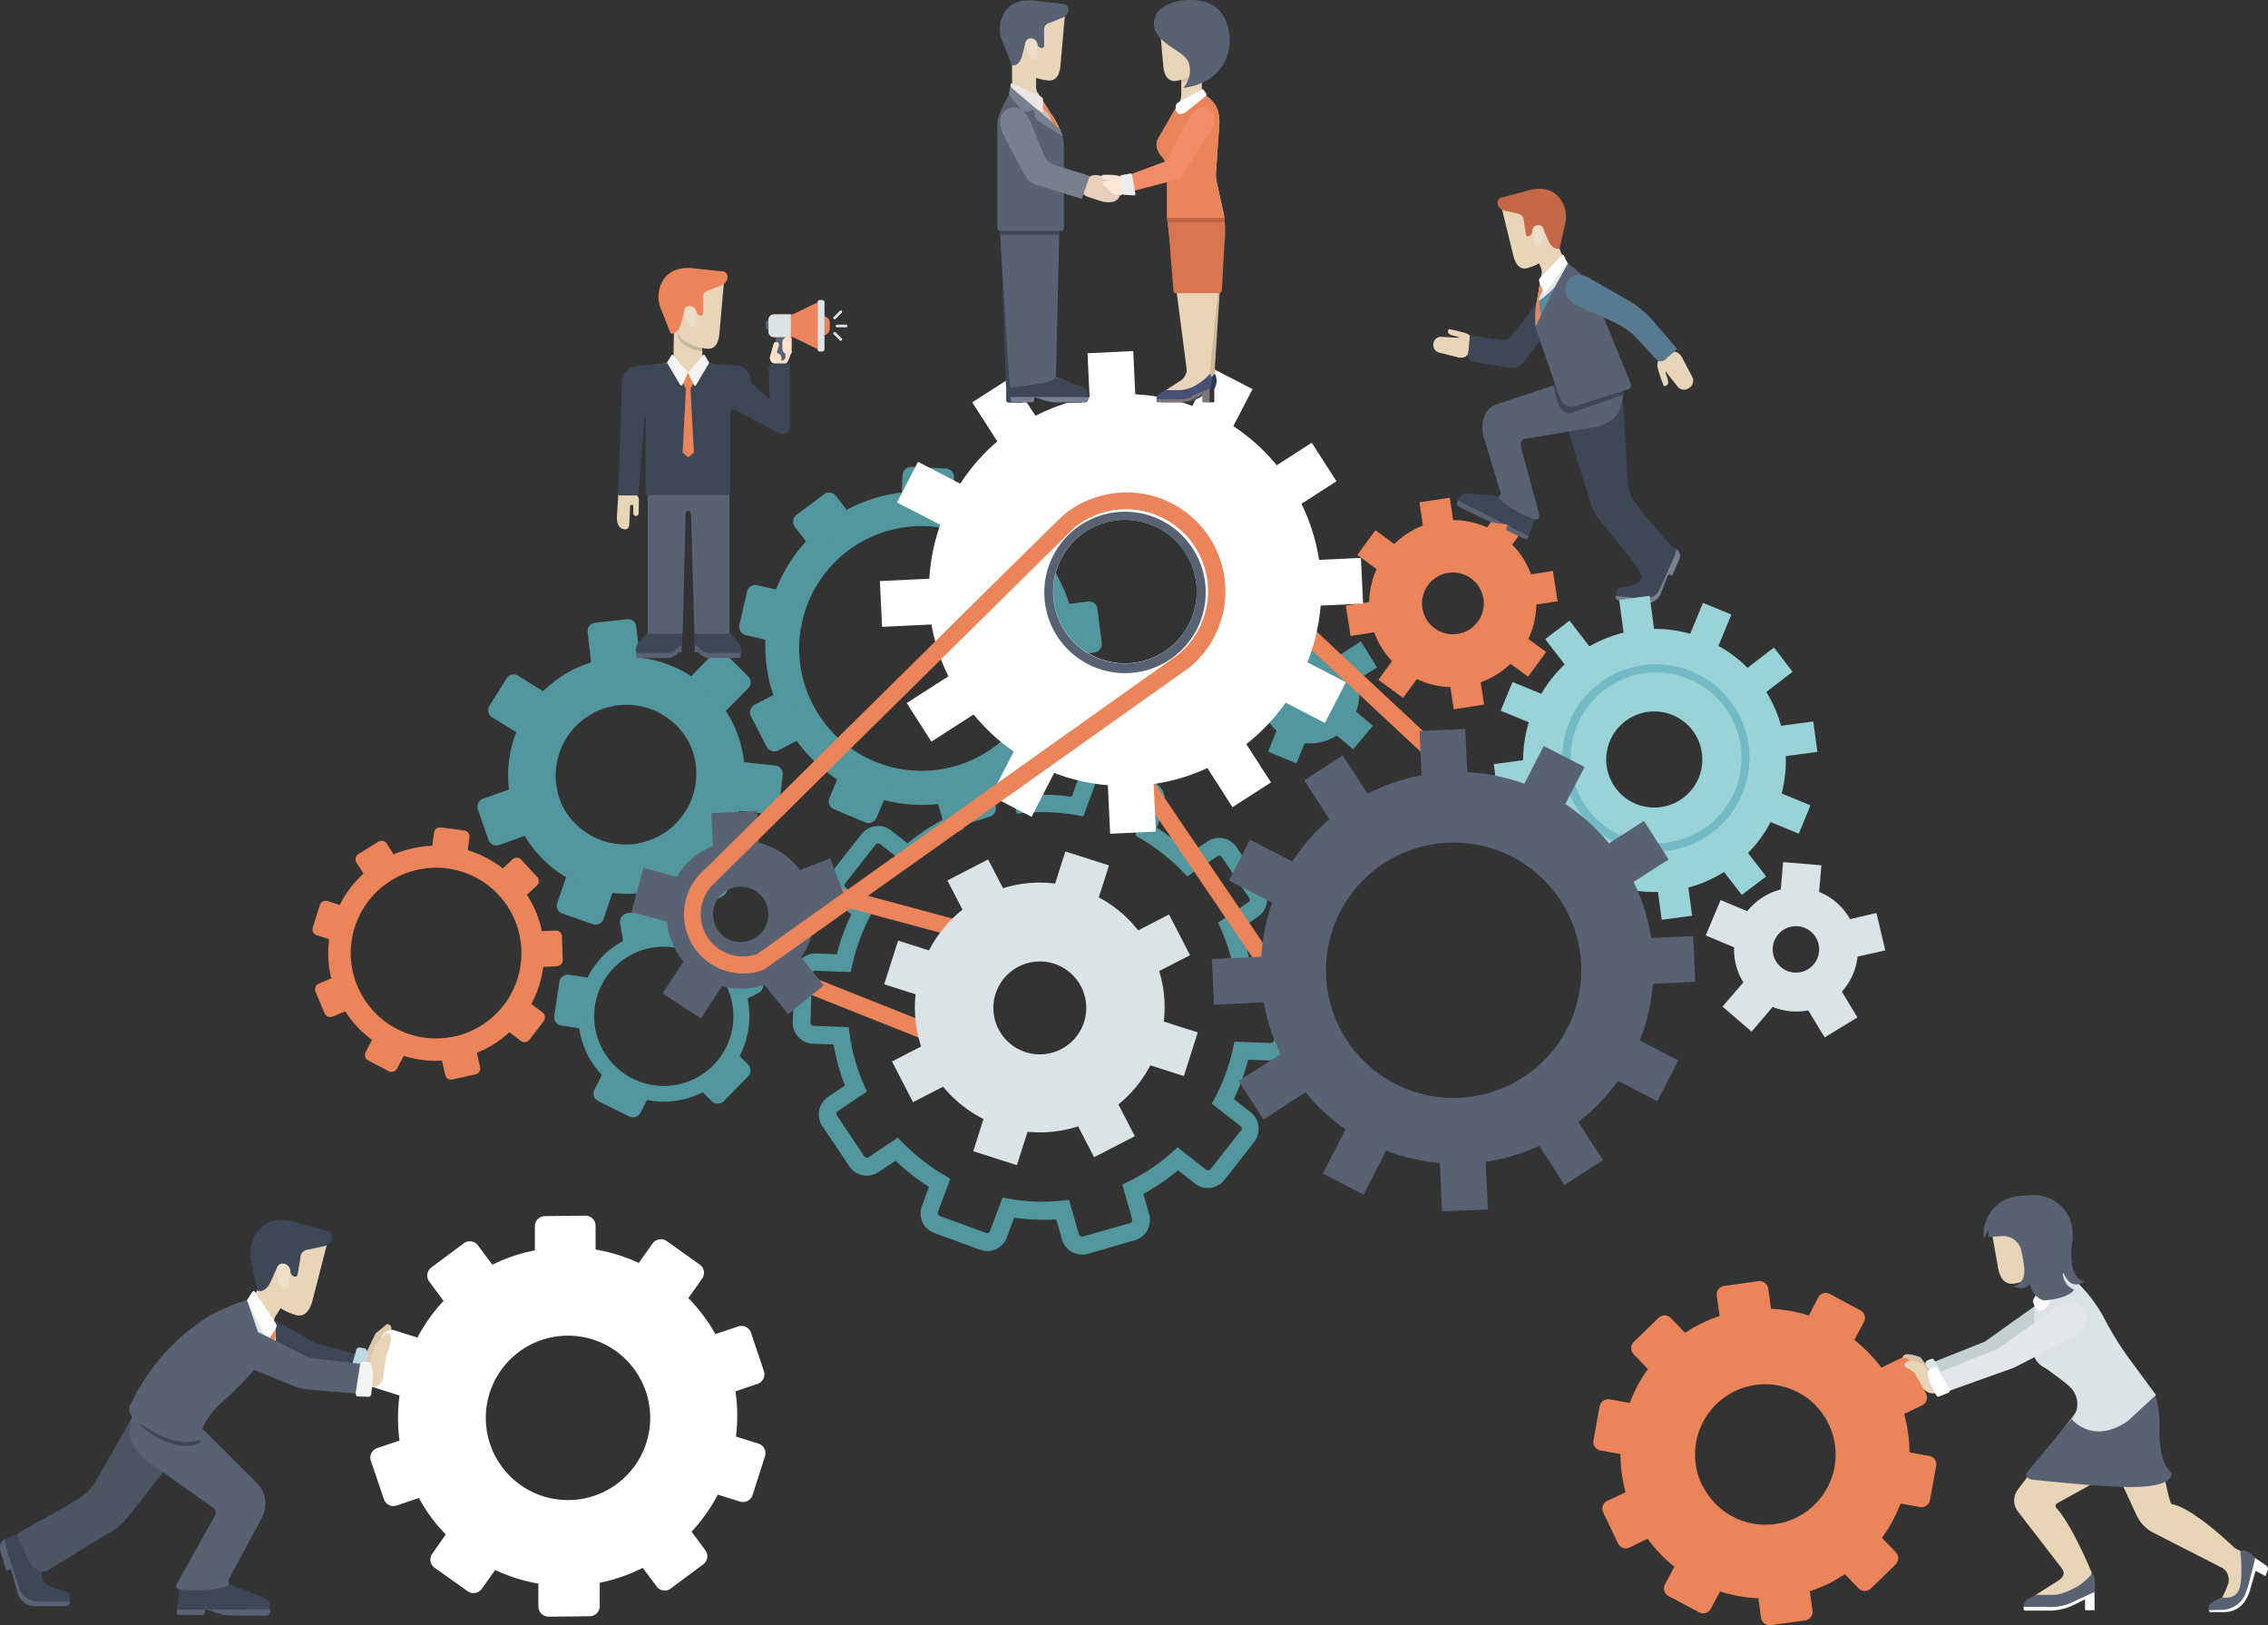 <svg xmlns="http://www.w3.org/2000/svg" viewBox="0 0 367.25 263.14"><rect x="0" y="0" width="367.25" height="263.14" fill="#333333" stroke="none"/><defs><style>.cls-1{isolation:isolate;}.cls-2{fill:#52979d;}.cls-3{fill:#eb8458;}.cls-4{fill:#dbe3e6;}.cls-5{fill:#fff;}.cls-6{fill:#596273;}.cls-7{fill:#c4cfd2;}.cls-8{fill:#e0e7e9;}.cls-9{fill:#d7c4aa;}.cls-10{fill:#e8d5b7;}.cls-11{fill:#fffdff;}.cls-12{fill:#e3e7e9;}.cls-13{fill:#ffe0cb;}.cls-14{fill:#eca637;}.cls-15{fill:#3e4756;}.cls-16{fill:#14546d;}.cls-17{fill:#545454;}.cls-18{opacity:0.15;mix-blend-mode:multiply;}.cls-19{fill:#eeddc6;}.cls-20{fill:#f4f4f4;}.cls-21{fill:#dcc7aa;}.cls-22{fill:#bed8e1;}.cls-23{fill:#4c5663;}.cls-24{fill:#e3e5e9;}.cls-25{fill:#eedfc9;}.cls-26{fill:#e7c4ab;}.cls-27{fill:#79808d;}.cls-28{fill:#ecddcb;}.cls-29{fill:#3f3f3f;}.cls-30{fill:#d0b79a;}.cls-31{fill:#da7552;}.cls-32{fill:#c06248;}.cls-33{fill:#5b5353;}.cls-34{fill:#3a3232;}.cls-35{fill:#2e3756;}.cls-36{fill:#d2c0a6;}.cls-37{fill:#7c7676;}.cls-38{fill:#485177;}.cls-39{fill:#f38d69;}.cls-40{fill:#c8c1bc;}.cls-41{fill:#e9e6e4;}.cls-42{fill:#e9d0bd;}.cls-43{fill:#ffe7d8;}.cls-44{fill:#ececec;}.cls-45{fill:#c56847;}.cls-46{fill:#588aa4;}.cls-47{fill:#577a90;}.cls-48{fill:#99d3d7;}.cls-49{fill:#72bbc4;}</style></defs><title>comunicacion-organizacional</title><g class="cls-1"><g id="Capa_2" data-name="Capa 2"><g id="Capa_1-2" data-name="Capa 1"><path class="cls-2" d="M128.49,166.51a3.36,3.36,0,0,1-.13-1l.29-7.87a3.4,3.4,0,0,1,3.52-3.27l3.33.13a33.64,33.64,0,0,1,2.37-6.45l-2.63-2.06a3.49,3.49,0,0,1-.58-4.77l4.86-6.2a3.4,3.4,0,0,1,2.27-1.27,3.36,3.36,0,0,1,2.5.7l2.67,2.09a35.08,35.08,0,0,1,5.67-3.8l-.93-3.27a3.41,3.41,0,0,1,2.33-4.2l7.58-2.15a3.37,3.37,0,0,1,2.58.3,3.3,3.3,0,0,1,1.61,2l.95,3.31c1.13-.07,2.24-.08,3.31-.05a33.77,33.77,0,0,1,3.47.33l1.2-3.26a3.39,3.39,0,0,1,4.35-2l7.4,2.71a3.49,3.49,0,0,1,2,4.35L187.31,134a34.06,34.06,0,0,1,5.32,4.19l2.9-1.95a3.39,3.39,0,0,1,4.7.92l4.4,6.55a3.45,3.45,0,0,1-.92,4.71l-2.93,2a30.13,30.13,0,0,1,1.85,6.5l3.52.13a3.45,3.45,0,0,1,3.27,3.51l-.29,7.88a3.43,3.43,0,0,1-1.08,2.36,3.38,3.38,0,0,1-2.44.9l-3.5-.13a34.34,34.34,0,0,1-2.31,6.37l2.74,2.15a3.48,3.48,0,0,1,.58,4.76l-4.86,6.2a3.41,3.41,0,0,1-4.77.58l-2.73-2.15a35.23,35.23,0,0,1-5.62,3.82l.94,3.31a3.4,3.4,0,0,1-2.33,4.19L176.17,203a3.41,3.41,0,0,1-2.58-.3,3.37,3.37,0,0,1-1.62-2l-.93-3.26a34.42,34.42,0,0,1-3.51,0c-1.05,0-2.15-.14-3.32-.3l-1.16,3.19a3.37,3.37,0,0,1-1.76,1.91,3.33,3.33,0,0,1-2.59.1l-7.4-2.7a3.4,3.4,0,0,1-2.1-2.27h0a3.36,3.36,0,0,1,.08-2.08l1.14-3.13a34,34,0,0,1-5.41-4.24l-2.76,1.85a3.4,3.4,0,0,1-4.71-.92l-4.39-6.54a3.44,3.44,0,0,1,.92-4.71l2.76-1.85A30.75,30.75,0,0,1,135,169.1l-3.32-.12A3.39,3.39,0,0,1,128.49,166.51Zm13-19.29-.56,1.05a31.58,31.58,0,0,0-2.92,7.95l-.26,1.16-5.68-.21a.55.55,0,0,0-.57.53l-.27,8a.57.57,0,0,0,.51.4l5.68.2.17,1.18a29.26,29.26,0,0,0,2.32,8.16l.47,1.09-4.71,3.16a.53.53,0,0,0-.22.6l4.47,6.7a.53.53,0,0,0,.75.15l4.71-3.16.83.85a31.5,31.5,0,0,0,6.68,5.22l1,.6-2,5.34a.57.57,0,0,0,0,.34h0a.52.52,0,0,0,.33.36l7.41,2.71a.55.55,0,0,0,.41,0,.59.59,0,0,0,.29-.31l2-5.39,1.16.2a33.11,33.11,0,0,0,4.13.44,31.38,31.38,0,0,0,4.31-.15l1.18-.11,1.58,5.53a.55.55,0,0,0,.26.33.5.5,0,0,0,.42.05l7.58-2.15a.56.56,0,0,0,.37-.68l-1.58-5.56,1.06-.53a31.69,31.69,0,0,0,7-4.72l.88-.79,4.6,3.6a.55.55,0,0,0,.77-.09l4.86-6.2c.3-.39.15-.58-.09-.78l-4.6-3.6.55-1a31.5,31.5,0,0,0,2.87-7.88l.25-1.16,5.86.22a.53.53,0,0,0,.39-.15.52.52,0,0,0,.17-.38l.29-7.87c-.07-.36-.25-.56-.52-.57l-5.88-.22L200,158.5a29,29,0,0,0-2.28-8.05l-.47-1.08,4.87-3.28a.53.53,0,0,0,.22-.6l-4.47-6.7a.53.53,0,0,0-.75-.14l-4.86,3.25-.82-.85a31.38,31.38,0,0,0-6.59-5.18l-1-.61,2-5.47c.1-.28.14-.53-.33-.7l-7.4-2.71a.55.55,0,0,0-.7.33l-2,5.47-1.17-.21a33,33,0,0,0-4.27-.46,32.12,32.12,0,0,0-4.13.12l-1.18.12-1.58-5.57a.58.58,0,0,0-.26-.33.54.54,0,0,0-.42,0L154.81,128a.55.55,0,0,0-.37.68l1.57,5.53-1.06.53a31.85,31.85,0,0,0-7,4.7l-.89.78-4.52-3.54a.52.52,0,0,0-.4-.12.57.57,0,0,0-.37.21l-4.86,6.2c-.31.38-.14.58.09.77Zm10.28,20.58a17.43,17.43,0,1,1,21.5,12A17.45,17.45,0,0,1,151.76,167.8Zm30.82-8.68a14.59,14.59,0,1,0-10.09,18A14.62,14.62,0,0,0,182.58,159.12Z"/><path class="cls-2" d="M84.9,119.36l4.22-6.71-5.23-3.25a1.33,1.33,0,0,0-1.83.4l-2.81,4.47a1.35,1.35,0,0,0,.42,1.84Z"/><path class="cls-2" d="M95.86,108.43l7.88-.89-.72-6.11a1.33,1.33,0,0,0-1.46-1.18l-5.25.59a1.34,1.34,0,0,0-1.17,1.48Z"/><path class="cls-2" d="M111.24,110.18l5.6,5.61,4.33-4.38a1.32,1.32,0,0,0,0-1.87l-3.74-3.74a1.35,1.35,0,0,0-1.89,0Z"/><path class="cls-2" d="M119.46,123.3l-.89,7.87,6.11.66a1.32,1.32,0,0,0,1.48-1.15l.59-5.26a1.35,1.35,0,0,0-1.18-1.47Z"/><path class="cls-2" d="M114.32,137.9l-6.71,4.21,3.3,5.2a1.33,1.33,0,0,0,1.83.43l4.47-2.81a1.35,1.35,0,0,0,.42-1.84Z"/><path class="cls-2" d="M99.71,143l-7.48-2.62-2,5.82a1.32,1.32,0,0,0,.79,1.7l5,1.74a1.35,1.35,0,0,0,1.7-.82Z"/><path class="cls-2" d="M86.61,134.74,84,127.26l-5.8,2.06a1.33,1.33,0,0,0-.83,1.68l1.74,5a1.35,1.35,0,0,0,1.71.81Z"/><path class="cls-2" d="M84.15,133.8a19.17,19.17,0,1,1,5.9,7.15A19.1,19.1,0,0,1,84.15,133.8Zm27.62-13.16a11.25,11.25,0,0,0-3.52-4.28A11.46,11.46,0,0,0,91.09,130.5a11.46,11.46,0,0,0,20.68-9.86Z"/><path class="cls-2" d="M126.51,115.67A25,25,0,0,1,171.36,93.5l.35.71a25,25,0,0,1-44.85,22.17C126.74,116.15,126.63,115.91,126.51,115.67Zm40.57-19.26-.28-.56a19.81,19.81,0,1,0,.28.56Z"/><path class="cls-2" d="M126.31,104.15,128.15,96l-5.52-1.25a1.39,1.39,0,0,0-1.66,1l-1.23,5.41a1.39,1.39,0,0,0,1,1.66Z"/><path class="cls-2" d="M132.17,89.8l6.63-5-3.43-4.51a1.38,1.38,0,0,0-1.94-.26L129,83.34a1.4,1.4,0,0,0-.27,2Z"/><path class="cls-2" d="M145.88,82.57l8.32.4.28-5.66a1.4,1.4,0,0,0-1.32-1.45l-5.55-.27a1.39,1.39,0,0,0-1.45,1.32Z"/><path class="cls-2" d="M161,85.85l6.11,5.65L171,87.34a1.39,1.39,0,0,0-.08-2l-4.07-3.77a1.39,1.39,0,0,0-2,.08Z"/><path class="cls-2" d="M170.54,98.1l1.05,8.26,5.62-.72a1.39,1.39,0,0,0,1.2-1.55l-.7-5.5a1.38,1.38,0,0,0-1.55-1.2Z"/><path class="cls-2" d="M169.94,113.59l-4.5,7,4.76,3.07a1.39,1.39,0,0,0,1.92-.42l3-4.66a1.39,1.39,0,0,0-.41-1.92Z"/><path class="cls-2" d="M159.53,125.08l-7.95,2.46,1.67,5.41a1.39,1.39,0,0,0,1.74.91l5.3-1.64a1.38,1.38,0,0,0,.91-1.73Z"/><path class="cls-2" d="M144.16,127.18,136.49,124l-2.19,5.23A1.37,1.37,0,0,0,135,131l5.11,2.15a1.38,1.38,0,0,0,1.82-.74Z"/><path class="cls-2" d="M131,118.91l-3.8-7.4-5,2.59a1.39,1.39,0,0,0-.6,1.87l2.54,4.94a1.4,1.4,0,0,0,1.87.6Z"/><path class="cls-2" d="M95,170.48a13.85,13.85,0,1,1,1.68,2.68A13.38,13.38,0,0,1,95,170.48Zm22.67-10.76a11.63,11.63,0,0,0-1.37-2.19,11.27,11.27,0,0,0-19,11.85,11.63,11.63,0,0,0,1.37,2.19,11.27,11.27,0,0,0,19-11.85Z"/><path class="cls-2" d="M109.16,151.68,101,153l-.59-3.54a1.4,1.4,0,0,1,1.14-1.6L107,147a1.37,1.37,0,0,1,1.59,1.14Z"/><path class="cls-2" d="M119.66,162.41,115.83,155l3.19-1.65a1.39,1.39,0,0,1,1.87.59l2.55,4.93a1.39,1.39,0,0,1-.59,1.87Z"/><path class="cls-2" d="M112.7,175.72l5.85-5.93,2.55,2.52a1.38,1.38,0,0,1,0,2l-3.89,3.95a1.39,1.39,0,0,1-2,0Z"/><path class="cls-2" d="M97.89,173.21l7.45,3.73-1.61,3.2a1.38,1.38,0,0,1-1.86.62l-5-2.48a1.39,1.39,0,0,1-.62-1.86Z"/><path class="cls-2" d="M95.7,158.35l-1.24,8.23-3.55-.53a1.39,1.39,0,0,1-1.16-1.58l.83-5.49a1.38,1.38,0,0,1,1.58-1.16Z"/><path class="cls-3" d="M234.75,80.58l-4.91.75.57,3.76a13.35,13.35,0,0,0-4.64,3l-3.05-2.24-2.93,4,3.12,2.29a13.58,13.58,0,0,0-1.21,5.34l-3.77.58.76,4.91,3.83-.59a13.3,13.3,0,0,0,2.89,4.67l-2.22,3,4,2.94,2.24-3.05a13.26,13.26,0,0,0,5.42,1.31l.55,3.59,4.91-.76-.55-3.61a13.55,13.55,0,0,0,4.83-3l2.84,2.09,2.93-4-2.87-2.11a13.61,13.61,0,0,0,1.28-5.57l3.44-.53-.75-4.91-3.54.55a13.37,13.37,0,0,0-3.06-4.8l2.1-2.86-4-2.94-2.17,3a13.35,13.35,0,0,0-5.48-1.18ZM240.2,96.9a5,5,0,1,1-5.8-4.13A5,5,0,0,1,240.2,96.9Z"/><path class="cls-2" d="M206.71,118.3l-1.38,3.41,4.6,1.87,1.32-3.25a8,8,0,0,0,5.21-1.25l2.65,2.23,3.2-3.8-2.72-2.29a8.08,8.08,0,0,0,.21-5.16l3.18-2-2.62-4.22L217,106a7.93,7.93,0,0,0-4.39-1.65l-1-4-4.82,1.19,1,4a7.78,7.78,0,0,0-1.84,1.61,8,8,0,0,0-1.17,1.87l-4.08-.3-.36,5,3.89.28A8,8,0,0,0,206.71,118.3ZM214,110a3,3,0,1,1-4.23.36A3,3,0,0,1,214,110Z"/><rect class="cls-3" x="222.82" y="76.97" width="2.73" height="74.82" transform="translate(-12.4 200.22) rotate(-46.97)"/><rect class="cls-3" x="192.73" y="98.07" width="2.73" height="83.35" transform="translate(-44.98 133.07) rotate(-34.15)"/><rect class="cls-3" x="143.12" y="122.95" width="2.73" height="49.09" transform="translate(-35.5 248.68) rotate(-74.93)"/><rect class="cls-3" x="139.63" y="138.54" width="2.73" height="50.73" transform="matrix(0.37, -0.93, 0.93, 0.37, -63.55, 233.94)"/><path class="cls-4" d="M157.6,186.39l7.06,2.26,1.73-5.41a20.12,20.12,0,0,0,8.19-.88l2.58,5,6.6-3.4-2.66-5.15a20,20,0,0,0,5.17-6.33l5.43,1.74,2.25-7.07-5.5-1.76a20,20,0,0,0-.75-8.17l5-2.57-3.4-6.59-5,2.58a20,20,0,0,0-6.38-5.35l1.66-5.17-7.07-2.26-1.66,5.19a20,20,0,0,0-8.43.76L160,139.15l-6.59,3.4,2.44,4.74a20,20,0,0,0-5.42,6.59l-5-1.59-2.26,7.07,5.09,1.62a20.14,20.14,0,0,0,.89,8.45l-4.71,2.43,3.4,6.59,4.88-2.51a20.06,20.06,0,0,0,6.53,5.23ZM161.18,161a7.52,7.52,0,1,1,5,9.38A7.52,7.52,0,0,1,161.18,161Z"/><path class="cls-5" d="M146.82,113.83l4,6.24,6.84-4.39a31.4,31.4,0,0,0,6.49,6l-3.7,7.16,6.59,3.41,3.66-7.11a32.15,32.15,0,0,0,8.69,2l.37,7.85,7.41-.35-.37-7.7a31.46,31.46,0,0,0,8.71-2.59l4.06,6.33,6.24-4-4-6.2a31.39,31.39,0,0,0,6.37-6.72l6.36,3.29,3.4-6.59-6.24-3.23a31.84,31.84,0,0,0,2.15-9.17l6.87-.33-.35-7.4-6.78.32a31.62,31.62,0,0,0-2.85-9.08l5.67-3.65-4-6.24-5.67,3.65A31.33,31.33,0,0,0,199.7,69l3.12-6-6.6-3.4-3.15,6.11a31.71,31.71,0,0,0-9.24-1.87l-.33-7-7.4.35.33,7.14a32,32,0,0,0-8.76,3l-4-6.19-6.24,4,4.07,6.33a31.25,31.25,0,0,0-6,6.84l-6.85-3.54-3.4,6.59,7,3.6a31.88,31.88,0,0,0-1.77,8.74l-8,.38.35,7.41,8-.38a31.23,31.23,0,0,0,2.74,8.39ZM175.89,86a11.62,11.62,0,1,1-3.5,16.06A11.63,11.63,0,0,1,175.89,86Z"/><path class="cls-6" d="M131.92,147.83l5.14-2L134.42,139l-4.9,1.86a12.11,12.11,0,0,0-6.67-4.42l-.26-5.16-7.4.38.26,5.3a12.07,12.07,0,0,0-5.85,5l-5.4-1.46-1.94,7.16,5.74,1.54a11.91,11.91,0,0,0,2.67,6.48l-3.37,5.16,6.21,4.06,3.4-5.22a12,12,0,0,0,6.86-.25l3.84,4.76,5.77-4.66L129.72,155A12,12,0,0,0,131.92,147.83Zm-16.46.43a4.48,4.48,0,1,1,4.7,4.25A4.47,4.47,0,0,1,115.46,148.26Z"/><path class="cls-3" d="M176.67,80.8a16,16,0,0,1,16,27.22L123.7,157a9.58,9.58,0,0,1-9.31-16.48s56.51-56,57.76-57.07A15.38,15.38,0,0,1,176.67,80.8ZM190.75,106a13.27,13.27,0,0,0-16.82-20.54L115.6,143.07a6.83,6.83,0,0,0,7,11.39Z"/><path class="cls-6" d="M182.17,82.85a13.07,13.07,0,1,0,13.07,13.06A13.07,13.07,0,0,0,182.17,82.85Zm6.28,22.72a11.62,11.62,0,1,1,3.5-16A11.62,11.62,0,0,1,188.45,105.57Z"/><path class="cls-7" d="M311,221.37l1.33,3.07,11.72-4.19,9.72-5c1.47-.94,2.58-2.22,1.56-4.32-1.24-2.52-4.32-.55-4.32-.55l-9.6,6.83Z"/><path class="cls-8" d="M312.46,223.16c-.1-.21-1.28-2.5-.35-2.9l.59-.25a.45.45,0,0,1,.53.24l1.89,3.31a.35.35,0,0,1-.1.51l-1.41.59a.4.4,0,0,1-.5-.26Z"/><path class="cls-9" d="M312.67,222.06,311,219.78a6.45,6.45,0,0,0-2.16-.53c-.68.05-1.21.77-.42,1.14a6.79,6.79,0,0,1,1.18.77l1.25,2.19a2,2,0,0,0,2.65,1C314.55,223.93,312.67,222.06,312.67,222.06Z"/><path class="cls-3" d="M262,249.9a1.4,1.4,0,0,0,1.87.65l2.92-1.42a24,24,0,0,0,2.06,2.46,24.62,24.62,0,0,0,2.28,2.07l-1.52,2.86a1.39,1.39,0,0,0,.57,1.89l4.95,2.64a1.39,1.39,0,0,0,1.89-.57l1.51-2.82a23.28,23.28,0,0,0,6.2,1.11l.43,3.16a1.42,1.42,0,0,0,1.59,1.2l5.55-.77a1.4,1.4,0,0,0,1.19-1.58l-.43-3.16a22.35,22.35,0,0,0,3-1.2,24.55,24.55,0,0,0,2.68-1.55l2.22,2.3a1.4,1.4,0,0,0,2,0l4-3.88a1.42,1.42,0,0,0,0-2l-2.22-2.3a23.45,23.45,0,0,0,3-5.56l3.16.57a1.4,1.4,0,0,0,1.62-1.14l1-5.51a1.4,1.4,0,0,0-1.13-1.63l-3.2-.57a23.38,23.38,0,0,0-.86-6.21l2.92-1.42a1.39,1.39,0,0,0,.65-1.87l-2.44-5a1.4,1.4,0,0,0-1.88-.65l-2.94,1.43a22.92,22.92,0,0,0-2-2.35,25,25,0,0,0-2.37-2.14l1.55-2.9a1.4,1.4,0,0,0-.58-1.9l-4.94-2.64a1.39,1.39,0,0,0-1.89.57L292.91,213a23.29,23.29,0,0,0-6.14-1.09l-.45-3.28a1.41,1.41,0,0,0-1.58-1.2l-5.55.77a1.41,1.41,0,0,0-1.2,1.58l.46,3.3a22.46,22.46,0,0,0-2.95,1.19,21.8,21.8,0,0,0-2.64,1.53l-2.31-2.41a1.4,1.4,0,0,0-2,0l-4,3.88a1.41,1.41,0,0,0,0,2l2.3,2.39a22.93,22.93,0,0,0-2.94,5.49l-3.26-.59a1.42,1.42,0,0,0-1.63,1.14l-1,5.51a1.4,1.4,0,0,0,1.13,1.63l3.25.58a23.25,23.25,0,0,0,.83,6.19L260.25,243a1.39,1.39,0,0,0-.65,1.87Zm13.63-9.41a11.38,11.38,0,1,1,15.23,5.23A11.38,11.38,0,0,1,275.67,240.49Z"/><path class="cls-10" d="M364.9,252.21l-3-1.56-2.1,3.15a2.34,2.34,0,0,1,1,2.64,22.4,22.4,0,0,1-1,2.29l1.87.38,2.78-4.2Z"/><path class="cls-10" d="M348.43,228.21s2.63,15.23,3.23,15.32c3.51.57,10.28,7.18,10.28,7.18l-.11,1.66-.44,1.46-1.61,0-10.84-5.55a5.91,5.91,0,0,1-2.95-2.92l-6.55-14.08Z"/><path class="cls-11" d="M365.39,253.77l-1.14,4c-.61,1.7-1.77,3.24-4.18,3.24h-2c-.1,0-.28.07-.39-.26v-.32l2.35-.15c2.29,0,3.59-2.27,4.26-4.72l.54-2.6Z"/><path class="cls-11" d="M366.89,253.41a.72.72,0,0,1,.24,1l-.29.78-2.07-1.12.13-2Z"/><path class="cls-10" d="M347.41,232.83a22.9,22.9,0,0,1-1.75,3.42c-.19.34-10.17,5.83-12.51,7.11-.27.15-.42.53-.21.75,2.56,2.69,5.83,10.65,5.83,10.65l-4.15.15-7.88-10.21a2.91,2.91,0,0,1,0-3.52l9.7-12.94v0Z"/><path class="cls-10" d="M333.86,253.93s1,1-.61,2c-.42.29-3.65,2.33-3.69,2.34-.34.12.14.7.15,1.22s5.79-.05,5.79-.05a16.81,16.81,0,0,0,2.52-1.31c.61-.46.66-.55.77-1.1.47-2.51-1.68-4.66-1.68-4.66Z"/><path class="cls-11" d="M337.75,258.88l-2,1a9.57,9.57,0,0,1-3.56.89l-4,0c-.35,0-.5,0-.51-.35v-.28l4.49,0a8.2,8.2,0,0,0,3.51-.84l2.27-1.44Z"/><polygon class="cls-11" points="339.18 260.7 337.63 260.71 337.61 258.35 339.15 257.5 339.18 260.7"/><path class="cls-6" d="M327.66,260.16a1.6,1.6,0,0,1,.92-1.39l1.14-.56,2.85,0s1.14.13,3.74-1.31a10.2,10.2,0,0,0,2.52-2.18,3,3,0,0,1,.39,1.38c0,1.11,0,1.62,0,1.62l-3.53,1.63a8.13,8.13,0,0,1-3.52.83Z"/><path class="cls-6" d="M337.12,226.4c.07.9.11,1.16.11,1.16l-8.93,10.75c-.62.83.37,1.27,1,1.27,0,0,11.74,1.32,16.69,1.17,3.32-.1,5.6-.78,5.67-2.15,0-.37-2-1.07-2-6.83a17.07,17.07,0,0,0-.7-6.08l-11.92-.06A7,7,0,0,0,337.12,226.4Z"/><path class="cls-4" d="M329.47,210.31l-.18,8.42a2.2,2.2,0,0,0,.21,1.15,3.46,3.46,0,0,0,1.6,1.56c.11.06,3.08,2.16,3.9,2.95a3.84,3.84,0,0,1,.48,5.4s3.44,4.24,9.11.25l4.52-4.19-4.43-6a53.31,53.31,0,0,1-4.26-7,23.92,23.92,0,0,0-4.26-5.4c-1.06-.89-1.41-1.28-2.34-1.36a2,2,0,0,1-1-.36S329.49,210.23,329.47,210.31Z"/><path class="cls-12" d="M313.1,222.55l1.32,3.07,11.72-4.19,9.72-5c1.47-.94,2.58-2.22,1.56-4.33-1.23-2.51-4.32-.54-4.32-.54l-9.6,6.82Z"/><path class="cls-11" d="M332.76,205.23c-.28,0-.36,0-.49.35l-2.91,4.59c-.38.6.09,1.23.33,1.56,0,0,1.05,1.49,2.13-.79l2-4.6c.13-.31.19-.53-.18-.67Z"/><path class="cls-10" d="M325.69,195.33l-3.55,2.1,1.33,7.42c.37,2.71,1.55,3,2.38,3,1.6-.05,3.42-1.32,4.74-3.37a6,6,0,0,0,1.2-3.17l.23-4.71Z"/><path class="cls-6" d="M334.79,207.21c1.14,1.51,2.83.25,2.83.25s-1.76,0-2.14-2.87a13.47,13.47,0,0,1,0-3.06,6.7,6.7,0,0,0,.11-.8,8.5,8.5,0,0,0-.1-2.33,6.29,6.29,0,0,0-6.52-4.9l-1,.06-1,.07a6.29,6.29,0,0,0-5.78,5.74,7.35,7.35,0,0,0,0,.94l.2,0,.59-1.23v1.19l2-.12a3,3,0,0,1,3.27,2.11c.09.39.41,1.92.52,2.87.32,2.87-1.73,3.13-1.73,3.13s1.65.92,2.62-.39a8.79,8.79,0,0,0,.47,1.18,3,3,0,0,0,1.79,1.5c4.3-.33,4.92-1.75,4.92-1.75a2.92,2.92,0,0,1-1.79-2.95A4.26,4.26,0,0,0,334.79,207.21Z"/><path class="cls-6" d="M357.7,260.69a1.14,1.14,0,0,1,.3-1.16,12.71,12.71,0,0,1,1.81-.88,2.59,2.59,0,0,0,.95,0c1.54-.19,2.05-1.24,2.15-3.19a27,27,0,0,0-.15-4.37s.58-.29,1.56.33a3.71,3.71,0,0,1,.84.85s-.26,1.23-.65,2.7-.79,3.37-1.69,4.33a4.32,4.32,0,0,1-3.08,1.35Z"/><path class="cls-10" d="M313.09,223.13l-1.71-2.28a6.8,6.8,0,0,0-2.16-.53c-.69.06-1.22.77-.43,1.14a7,7,0,0,1,1.19.77l1.25,2.2a2,2,0,0,0,2.65,1C315,225,313.09,223.13,313.09,223.13Z"/><path class="cls-11" d="M312.85,224.62c-.1-.22-1.3-2.5-.3-2.93l.64-.27a.47.47,0,0,1,.56.23l1.93,3.29a.36.36,0,0,1-.12.52l-1.53.64a.4.4,0,0,1-.52-.24Z"/><path class="cls-13" d="M127.72,58.18l.43-1.1c-.07.12-.8-2.09-.84-2l-1,2a.26.26,0,0,1-.32.18.25.25,0,0,1-.17-.31l.3-1a.45.45,0,0,0-.31-.55.44.44,0,0,0-.54.31l-.56,2a.92.92,0,0,0,.62,1.14l1.28.25A1.3,1.3,0,0,0,127.72,58.18Z"/><path class="cls-4" d="M135.31,53.81a.23.23,0,0,0-.31,0,.21.21,0,0,0,0,.31l1,1a.23.23,0,0,0,.31,0,.21.21,0,0,0,0-.31Z"/><path class="cls-4" d="M135.54,53a.22.22,0,1,1,0-.44H137a.22.22,0,0,1,.22.22.22.22,0,0,1-.22.22Z"/><path class="cls-4" d="M135.32,51.62a.22.22,0,1,1-.31-.31l1-1a.22.22,0,0,1,.31.31Z"/><path class="cls-3" d="M134.36,53.26a1,1,0,0,1-1,1H133V51.22h.36a1,1,0,0,1,1,1Z"/><path class="cls-14" d="M127.65,54.34h-.46v1.48h0a.47.47,0,0,0,.46-.46Z"/><path class="cls-6" d="M124,53a.42.42,0,0,0,.42.42h0v-1.6h0a.42.42,0,0,0-.42.42Z"/><path class="cls-6" d="M127.19,57.81a.58.58,0,0,1-.57.57h-.46a.58.58,0,0,1-.57-.58V52.63h1.61Z"/><path class="cls-3" d="M132.4,48.94l-3.77,1.83a1.17,1.17,0,0,1-.55.13h-2.77a.87.87,0,0,0-.87.88v1.93a.87.87,0,0,0,.87.87h2.77a1.3,1.3,0,0,1,.55.12l3.77,1.83Z"/><path class="cls-4" d="M128.06,50.9h-2.75a.87.87,0,0,0-.87.88v1.93a.87.87,0,0,0,.87.87h2.75Z"/><path class="cls-4" d="M132.75,48.58h.39a.37.37,0,0,1,.37.37v7.6a.37.37,0,0,1-.37.37h-.39a.36.36,0,0,1-.36-.36V48.94A.37.37,0,0,1,132.75,48.58Z"/><path class="cls-10" d="M115.24,58.88l-.76-.12a1,1,0,0,1-.74-.93l-.1-5.13h-4.49l-.1,5.22a.87.87,0,0,1-.74.82l-4.61.72a3.15,3.15,0,0,0-2.55,2.44l-1,18.27,2.62.1,1.56-13.67a.25.25,0,0,1,.24-.21.21.21,0,0,1,.21.22V77.85h10.42Z"/><path class="cls-13" d="M117.81,100.71a4.5,4.5,0,0,0,.45,2.14.51.51,0,0,1,.09.12,7.94,7.94,0,0,0,1.16,1.29c.66.82-.08,1.48-.84,1.48h-3.6a1.77,1.77,0,0,1-1.94-1.94v-1.12Z"/><path class="cls-13" d="M105.13,100.71a4.5,4.5,0,0,1-.45,2.14l-.09.12a7.94,7.94,0,0,1-1.16,1.29c-.66.82.08,1.48.84,1.48h3.6a1.77,1.77,0,0,0,1.94-1.94v-1.12Z"/><path class="cls-6" d="M105,102.25l-1.28,1.54c-.3.37-.73.66-.73,1.36v.77c0,.61.19.61.6.61h4.66a2.52,2.52,0,0,0,1.69-1c.36-.39.33-.83.33-1.57v-1.69Z"/><path class="cls-6" d="M110.41,105.28c0,.31-.07.36-.19.36H108v-3.4h2c.32,0,.36,0,.36.59Z"/><path class="cls-15" d="M110.41,102.83c0-.45,0-.55-.19-.58h-5.28l-1.27,1.55a2.1,2.1,0,0,0-.73,1.34c0,.59.2.59.6.59h4.66a2.08,2.08,0,0,0,1.38-.72l.83-.65Z"/><path class="cls-6" d="M117.94,102.25l1.28,1.54a2.4,2.4,0,0,1,.73,1.36v.77c0,.61-.19.61-.6.61h-4.66a2.52,2.52,0,0,1-1.69-1c-.36-.39-.33-.83-.33-1.57v-1.69Z"/><path class="cls-6" d="M112.48,105.28c0,.31.07.36.2.36h2.17v-3.4h-2c-.33,0-.37,0-.37.59Z"/><path class="cls-15" d="M112.48,102.83c0-.45,0-.55.19-.58H118l1.27,1.55a2.26,2.26,0,0,1,.73,1.34c0,.59-.2.59-.6.59h-4.66a2.08,2.08,0,0,1-1.38-.72l-.83-.65Z"/><path class="cls-10" d="M103.45,81a.92.92,0,0,0-.87-1L100.11,80v.25l-.21,3.33s-.2,2,1.24,2.12h.19c.41,0,.55-.48.57-.9l.13-2.83a.25.25,0,0,1,.26-.24.26.26,0,0,1,.25.26l0,1.09a.43.43,0,0,0,.42.46.44.44,0,0,0,.46-.42Z"/><path class="cls-13" d="M111.47,77.85h-6.6l.25,24.56h4.68l.77-19.63a.69.69,0,0,1,.69-.63h.21Z"/><path class="cls-13" d="M111.47,77.85h6.6l-.25,24.34h-4.69l-.77-19.39a.69.69,0,0,0-.69-.63h-.2Z"/><path class="cls-16" d="M104.87,76.09V80l5.64,3.11.06-.29a.69.69,0,0,1,.69-.63h.41a.69.69,0,0,1,.69.63l.06.22,5.65-3V76.09Z"/><path class="cls-6" d="M111.48,76h0l-6.61,0v26.22c0,.37.2.38.4.38h4.82c.36,0,.46,0,.47-.5l.45-18.8c0-.81.86-.77.89,0l.53,18.83c0,.44.14.48.48.48h4.75c.53,0,.46-.2.46-.42V76.05Z"/><polygon class="cls-17" points="108.22 60.54 108.22 60.54 108.22 60.54 108.22 60.54"/><g class="cls-18"><path d="M113.64,52.39h-4.49l.46,1.15a3,3,0,0,0,1.19,2.28,7.16,7.16,0,0,0,2.93,1.07Z"/></g><path class="cls-10" d="M114.08,45.54l3.14.15-.71,8.11c-.15,2.33-1.14,2.67-1.84,2.67a8.43,8.43,0,0,1-3.9-1.32c-1.58-.95-1.53-3.68-1.54-3.9l-.47-5.42Z"/><path class="cls-3" d="M117,43.94c1.08.09,1.1,1.7-.12,2.22-.61.26-2.27.9-2.27.9a1.11,1.11,0,0,0-.76,1.24v2.37c0,.31-.16.55-.62.39-.31-.11-.5-.56-.59-.89A1.08,1.08,0,0,0,112,50h-.58c-.42,0-.5-.08-.6.3l-.6,2.3c-.31,1-.93,1.4-1.31,1.4h-.31c-.54-1.35-1.35-3.45-1.66-4.21-.94-2.38.11-7.16,5.71-6.31Z"/><path class="cls-19" d="M111.63,49.55a1.09,1.09,0,0,1,1.1.94v2s0,.43-.42.5c-.56.12-.8-.37-1-.91,0,0-.33-.82-.35-.86C110.63,50.51,110.71,49.55,111.63,49.55Z"/><path class="cls-15" d="M119.55,59.22l-4.09-.31s-1.53-.43-1.65-.72l-2.42,2.35-2.34-2.62a.87.87,0,0,1-.74.82l-.94.15-4.08.33a2.82,2.82,0,0,0-2.6,2.94l-.59,18.06h2.76c.38,0,.48,0,.53-.52l1-12.16c0-.12.15-.2.15-.08V79.66c0,.53,0,.48.36.48h13c.17,0,.34,0,.34-.48V67.47c0-.67,0-1.29.53-1.18h0l2.8-4.27A2.52,2.52,0,0,0,119.55,59.22Z"/><path class="cls-3" d="M111.82,63.27a.67.67,0,0,1,.07-.46l.44-.89-.9-1.56v0l-.89,1.56.44.92a.47.47,0,0,1,.07.45l-.52,10,.9.76.94-.76Z"/><path class="cls-20" d="M109.08,57.61c-.19-.22-.27-.28-.41,0L108,58.7l2.11,3.57c.15.25.26.23.4,0l.93-1.94Z"/><path class="cls-20" d="M113.76,57.61c.19-.22.28-.28.41,0l.68,1.11-2.11,3.57c-.15.25-.26.23-.39,0l-.94-1.94Z"/><path class="cls-13" d="M126,57.25a.25.25,0,0,1-.17-.31l.3-1a.45.45,0,0,0-.31-.55.44.44,0,0,0-.54.31l-.56,2a.92.92,0,0,0,.62,1.14l.94.26S127,57.47,126,57.25Z"/><path class="cls-13" d="M128.2,57a.38.38,0,0,1-.38.38h-.2a.94.94,0,0,1-.94-1v-.9a.94.94,0,0,1,.94-.95h.2a.38.38,0,0,1,.38.38Z"/><path class="cls-15" d="M121.53,61.88l3.09,2.79-.14-4.94a.87.87,0,0,1,.87-.89h2.52V69.16a1.14,1.14,0,0,1-1.62,1l-7.42-3.91Z"/><path class="cls-15" d="M59.87,219.86s-.63,5.34-.75,5.62l-10.38-2.59-8.91-4.31s-3.69-1.27-3.74-4.1c-.05-2.36,2.78-3.54,4.07-3s11,6,11,6Z"/><path class="cls-21" d="M58.88,219.91l1.92-4,1.83-1.52s.95-.1.71,1.06A9.94,9.94,0,0,1,62.29,218l-.87,2.93a2.06,2.06,0,0,1-2.61,1.86C57.4,222.53,58.88,219.91,58.88,219.91Z"/><path class="cls-22" d="M59.33,221.78c.05-.28.76-3.31-.39-3.5l-.73-.12a.54.54,0,0,0-.54.44L56.44,223a.42.42,0,0,0,.25.57l1.75.28a.49.49,0,0,0,.49-.46Z"/><path class="cls-5" d="M62.17,242.75a1.63,1.63,0,0,0,2.07,1l3.6-1.22a27.41,27.41,0,0,0,2,3.17,27.81,27.81,0,0,0,2.34,2.73L70,251.55a1.63,1.63,0,0,0,.38,2.28l5.35,3.8a1.65,1.65,0,0,0,2.29-.39l2.16-3.05a27.51,27.51,0,0,0,7,2.21l0,3.73a1.64,1.64,0,0,0,1.66,1.62l6.56-.07A1.64,1.64,0,0,0,97.11,260l0-3.74a28.28,28.28,0,0,0,3.64-1,29.55,29.55,0,0,0,3.34-1.41l2.23,3a1.63,1.63,0,0,0,2.29.34l5.26-3.91a1.63,1.63,0,0,0,.34-2.29l-2.23-3a27.32,27.32,0,0,0,4.25-6l3.58,1.12a1.65,1.65,0,0,0,2.06-1.07l2-6.26a1.63,1.63,0,0,0-1.07-2.05l-3.62-1.14a27.61,27.61,0,0,0-.09-7.32l3.6-1.22a1.64,1.64,0,0,0,1-2.08l-2.09-6.21a1.64,1.64,0,0,0-2.08-1L115.83,216a24.94,24.94,0,0,0-1.94-3,26.59,26.59,0,0,0-2.43-2.83l2.23-3.15a1.64,1.64,0,0,0-.39-2.28l-5.34-3.8a1.65,1.65,0,0,0-2.29.39l-2.23,3.15a27.44,27.44,0,0,0-7-2.17l0-3.87a1.64,1.64,0,0,0-1.65-1.62l-6.56.08a1.63,1.63,0,0,0-1.62,1.65l0,3.9a26,26,0,0,0-3.59.94,25.68,25.68,0,0,0-3.29,1.38l-2.33-3.13a1.65,1.65,0,0,0-2.3-.34l-5.25,3.91a1.64,1.64,0,0,0-.34,2.3l2.32,3.11a26.73,26.73,0,0,0-4.23,5.94l-3.69-1.16a1.64,1.64,0,0,0-2.06,1.07l-2,6.26A1.64,1.64,0,0,0,61,224.78l3.69,1.16a27.88,27.88,0,0,0,0,7.3l-3.63,1.22a1.63,1.63,0,0,0-1,2.08Zm17.2-8.91a13.31,13.31,0,1,1,16.9,8.32A13.31,13.31,0,0,1,79.37,233.84Z"/><path class="cls-15" d="M7.43,256.44a10.09,10.09,0,0,0,2.29.94c.71.31,1.59.15,1.58,1.16v.54c0,.68-.1,1-.81,1H6a3,3,0,0,1-3.12-2S2.05,255,1.8,254.15c0-.05-.81,0-.77,0,.21-.22-.57-1.6-.94-3a1.52,1.52,0,0,1,.77-2l3.75-1.57c.52-.25,2.29,5.41,2.38,6C7,253.58,6.37,255.6,7.43,256.44Z"/><path class="cls-6" d="M11.2,259.31H6.7c-.74,0-3-.17-3.5-2.05,0,0-1.73-5-2.11-6.45a4.15,4.15,0,0,1-.28-1.62,1.52,1.52,0,0,0-.72,1.93c.37,1.4.94,3.16.93,3.16a3.74,3.74,0,0,1,.78-.13c.25.8,1.08,3.88,1.08,3.88a3,3,0,0,0,3.12,2h4.49c.63,0,.78-.24.8-.76Z"/><path class="cls-23" d="M30.42,231.63a1,1,0,0,1,.15,1.4l-9.82,12.55c-1.65,2.06-3,2.56-5.24,3.89l-7.79,4.8c-1.23.7-2.58-.59-3.17-1.76l-1.23-2.7c-.26-.51-.9-1.32,0-1.82l7.51-4.17C13,242.33,14,242.15,15.41,240l7.47-13.13a.9.9,0,0,1,1.33-.2Z"/><path class="cls-15" d="M37.13,256.48l5.15,2c.71.31,1.47.61,1.46,1.62v.53c0,.68-.1,1-.81,1l-5.72-.06a6.83,6.83,0,0,1-2-.38s-1.37-.48-1.68-.56c-.57-.14-1.67.32-1.68.89l-2.52,0c-.55,0-.71-.14-.71-.57l.53-4.51Z"/><path class="cls-6" d="M43.73,260.58v0c0,.68-.1,1-.81,1l-5.72-.06a6.83,6.83,0,0,1-2-.38s-1.37-.48-1.68-.56c-.71-.18,0,.91-.78.9l-3.42,0c-.55,0-.71-.14-.71-.57l.09-.3Z"/><path class="cls-6" d="M31.06,229.61,41.67,240.2a4.73,4.73,0,0,1,.75,5.49L37,255.79c-.28.48.68.63-.49,1.08-2.42.92-6.88.51-6.88.51-.88,0-1.29-.23-1-.93l6.13-11a.89.89,0,0,0-.23-1.31L24,236.64s-3-2.1-3-4.88a11.09,11.09,0,0,1,2.89-7Z"/><path class="cls-15" d="M31.06,229.61l-7.17-4.86s-1.69.33-2.29,3.52c.27.47.1,1.32.31,1.54a12.7,12.7,0,0,0,4.27,3.3c3.1,1.4,5.32,1.15,6.29.4a7.66,7.66,0,0,1-.31-2.11Z"/><path class="cls-10" d="M44.37,214.62v-.28a2.07,2.07,0,0,1,.46-1.56L48,207.6l-4-2.48L40.36,211,37.48,213a8.86,8.86,0,0,0-1.74,1.72Z"/><path class="cls-6" d="M43.83,218.46c-.27,1-5.36,6.34-7.8,8.49-3.84,3.4-3.6,6.12-3.6,6.12-.62.35-3.13,1-7-.88l-3.34-2c-.46-.5-1.85-1.58-.73-3.24a33.62,33.62,0,0,1,12.84-14.08A39.74,39.74,0,0,1,41.52,210l3,5.9Z"/><path class="cls-24" d="M44.65,214.71v3.22c0,.41,0,.93,0,1.54l-2.33-2.25L40,210.49l.43-.37.84-.77Z"/><path class="cls-3" d="M44.43,214.76,43.66,216l.31,1.71a1.21,1.21,0,0,1-.08.68l-.12.27.43.41c.08-.54.13-1,.17-1.24l.28-2.19v-.53Z"/><path class="cls-5" d="M41.37,209.29c-.15-.33-.37-.39-.67.1L40,210.53l3.08,6.12c.12.29.26.48.44.25l1-1.59c.4-.64.33-.75-.08-1.38Z"/><path class="cls-10" d="M49.47,200.55l3.51.75-2.31,9c-.62,2.58-1.79,2.79-2.58,2.66A9.68,9.68,0,0,1,44,210.72c-1.59-1.36-1-4.41-1-4.66l.5-6.19Z"/><path class="cls-15" d="M53,199.29c1.21.31.93,2.12-.54,2.48-.74.18-2.72.58-2.72.58a1.27,1.27,0,0,0-1.09,1.25l-.44,2.67c-.06.35-.29.58-.77.31-.33-.17-.46-.72-.5-1.11a1.23,1.23,0,0,0-.69-.36l-.66-.11c-.46-.08-.54-.19-.73.22l-1.11,2.48c-.53,1.07-1.29,1.39-1.73,1.32l-.34-.05c-.35-1.62-.88-4.13-1.07-5-.62-2.86,1.45-8,7.59-6Z"/><path class="cls-25" d="M46,204.6A1.22,1.22,0,0,1,47,205.86l-.38,2.21s-.13.48-.56.49c-.65,0-.83-.57-1-1.22l-.23-1C44.67,205.49,44.93,204.42,46,204.6Z"/><path class="cls-6" d="M59.27,220.9a.52.52,0,0,1,.39.66l-.16,4.23L50.16,225a10,10,0,0,1-2.94-.72l-8.4-3.47s-3.58-.49-2.76-3.81c.59-2.37,2.26-2.65,3.87-2.15,1.32.42,7.45,3.66,9.44,4.66a4.41,4.41,0,0,0,1.46.44Z"/><path class="cls-10" d="M59.46,221.79l1.39-4.18,1.61-1.75s.93-.22.84,1a10,10,0,0,1-.72,2.61l-.47,3a2.07,2.07,0,0,1-2.35,2.18C58.34,224.58,59.46,221.79,59.46,221.79Z"/><path class="cls-20" d="M60.31,223.93c0-.28.36-3.38-.8-3.43l-.75,0c-.22,0-.42.21-.47.5l-.7,4.56c0,.27.11.52.32.53l1.77.06a.48.48,0,0,0,.44-.5Z"/><path class="cls-26" d="M168.46,59a4.81,4.81,0,0,0,.47,2.25l.1.13a8.53,8.53,0,0,0,1.22,1.36c.7.87-.09,1.56-.89,1.56h-3.8a1.87,1.87,0,0,1-2-2.05V61.08Z"/><path class="cls-13" d="M169.54,58.26A2.68,2.68,0,0,0,171,61.08c.05.06,3.83,1.54,3.86,1.55,1,.3,1,.83,1,.94,0,.62-.45.74-.87.74h-8.6a1.87,1.87,0,0,1-2-2.05V61.08Z"/><path class="cls-15" d="M170.12,61l4.11,1.59c.59.26,1.22.5,1.22,1.33v.44c0,.57-.08.83-.67.83h-3.91a14.41,14.41,0,0,1-2.53-.83s-1.08-.11-1.34-.11c-.65,0-1.39.47-1.39.94h-2.08c-.46,0-.6-.1-.6-.46V60.93Z"/><path class="cls-15" d="M170.7,61,175,62.54c.6.26,1.22.5,1.22,1.33v.44c0,.57-.08.83-.66.83H170.8a6.27,6.27,0,0,1-1.67-.29s-1.14-.4-1.39-.46c-.48-.11-1.39.28-1.39.75h-2.08c-.45,0-.59-.1-.59-.46V60.93Z"/><path class="cls-27" d="M176.19,64.29v0c0,.57-.08.83-.66.83H170.8a6.27,6.27,0,0,1-1.67-.29s-1.14-.4-1.39-.46c-.59-.14,0,.75-.64.75h-2.83c-.45,0-.59-.1-.59-.46v-.39Z"/><path class="cls-26" d="M162.48,38.83s-.37-3.68,4.2-3.68c3.61,0,3.61,3.83,3.61,3.83l-1.83,22.1h-4.93Z"/><path class="cls-15" d="M171.31,37l-.59,24.08-7.41,1.59c-.32,0-.39,0-.43-.44L162,36.77Z"/><path class="cls-10" d="M169.32,2.24l3.12.15-.7,8c-.16,2.31-1.13,2.65-1.83,2.65A8.5,8.5,0,0,1,166,11.78c-1.56-.95-1.51-3.65-1.52-3.87L164,2.52Z"/><path class="cls-10" d="M162.71,17.23l1.17-2.63V8.86h3.9v5a1.73,1.73,0,0,0,.36,1.3l1.92,3.06a6.68,6.68,0,0,1,1.42,4V33.6l-9.27,1.29V19.8A6.88,6.88,0,0,1,162.71,17.23Z"/><path class="cls-16" d="M171.48,33v2.12a39.57,39.57,0,0,1-.38,4.23l-7.22.28A2.72,2.72,0,0,1,162.21,37V33Z"/><path class="cls-13" d="M162.48,38.83a3.86,3.86,0,0,1,3.9-2.56h1.26a3.57,3.57,0,0,1,3.46,3.11L169.21,61l-4.83.09Z"/><path class="cls-6" d="M172.2.65c1.08.09,1.1,1.69-.12,2.2-.61.26-2.25.9-2.25.9A1.1,1.1,0,0,0,169.07,5V7.33c0,.31-.16.55-.61.39s-.5-.56-.59-.89a1.06,1.06,0,0,0-.64-.21h-.58c-.41,0-.49-.09-.6.29l-.59,2.29c-.31,1-.92,1.38-1.3,1.39h-.3c-.54-1.34-1.35-3.43-1.65-4.18-.94-2.37.1-7.11,5.66-6.26Z"/><path class="cls-28" d="M166.89,6.22a1.07,1.07,0,0,1,1.09.94V9.11s0,.43-.42.5c-.55.11-.79-.37-1-.9l-.35-.87C165.9,7.18,166,6.22,166.89,6.22Z"/><path class="cls-6" d="M171.54,37,171,60.42c0,1-.67,1.27-1.68,1.49-2.26.5-5.45.82-5.45.82-.36,0-.36-.13-.41-.53L161.9,37Z"/><path class="cls-29" d="M170.06,18.26c.46.74,2.2,3.3,2.2,5.2V36.68c0,.56,0,.69-.58.69h-9.53c-.56,0-.64-.13-.64-.69V19.93c0-1.53,2.12-5,2.12-5l5.25,1.53Z"/><path class="cls-15" d="M162,38h9.53l0-1-9.64,0Z"/><path class="cls-26" d="M193,59.62a2.49,2.49,0,0,1-1.31,2.18c-.32.22-2.13,1.4-2.15,1.4-.27.09.1.54.1.94s4.47,0,4.47,0a12,12,0,0,0,2-1c.48-.35.6-.41.6-.84V59.52Z"/><path class="cls-30" d="M189.89,35.77l0,.37,3.25,25h3.47L198,39.69c0-1.15-1.16-1.62-1-2.06a8,8,0,0,0,.53-1.85Z"/><path class="cls-10" d="M198.16,34.65,197,29.39a5.37,5.37,0,0,1-.1-1.5l.53-7.65a6.7,6.7,0,0,0-.33-2.63,4.9,4.9,0,0,0-1.83-2.11,1.4,1.4,0,0,1-.67-1.14V11h-3.32v4.05A2.92,2.92,0,0,1,191,16.5l-3.52,6.1a3,3,0,0,0-.16.66,2.63,2.63,0,0,0,.51,1.65A2.84,2.84,0,0,0,189,26v8.25s0,.54,0,1c.05.7.08.9.08.9l3.25,25h3.47s2.17-21.3,2.25-22A12.55,12.55,0,0,0,198.16,34.65Z"/><path class="cls-16" d="M189.94,37.55c1.43-2.71,5.28-2.25,6.93-.76a4.32,4.32,0,0,1,1.17,2.9v.09c0-.39.07-.63.07-.7a12.55,12.55,0,0,0,0-4.43H189c0,.09.11,1.49.11,1.49l.35,2.67A3.35,3.35,0,0,1,189.94,37.55Z"/><path class="cls-31" d="M189.06,35.24c.05.7.08.9.08.9L190,46.91c0,.42.11.56.5.56h6.76a.57.57,0,0,0,.6-.57c.19-3.44.39-7.3.41-7.56a17.06,17.06,0,0,0-.1-4.69H189C189,34.83,189,35.05,189.06,35.24Z"/><path class="cls-32" d="M189.12,36h9.21a9.43,9.43,0,0,0-.17-1.31H189c0,.18,0,.4,0,.59C189.08,35.6,189.1,35.82,189.12,36Z"/><path class="cls-3" d="M190.79,16.76l-3.24,5.64a1.79,1.79,0,0,0-.28.86,2.63,2.63,0,0,0,.51,1.65c.05.08.11.15.16.22A4.05,4.05,0,0,1,189,27.45v6.82s0,.53,0,1h9.21c0-.19-.06-.38-.1-.58L197,29.39a5.37,5.37,0,0,1-.1-1.5l.53-7.65a6.7,6.7,0,0,0-.33-2.63,4.9,4.9,0,0,0-1.83-2.11,1.53,1.53,0,0,1-.53-.6S190.83,16.71,190.79,16.76Z"/><path class="cls-33" d="M195.43,63.72l-1.26.72a5.44,5.44,0,0,1-2.68.7H188.4c-.27,0-.39,0-.39-.27v-.22h3.47A6.23,6.23,0,0,0,194.2,64l1.23-.6Z"/><polygon class="cls-34" points="196.63 65.14 195.43 65.14 195.43 63.32 196.63 62.67 196.63 65.14"/><path class="cls-35" d="M188,64.65a1.27,1.27,0,0,1,.73-1.07l.88-.42,2.2,0a5.71,5.71,0,0,0,2.9-1,7.8,7.8,0,0,0,2-1.66,2.24,2.24,0,0,1,.29,1.06,2.46,2.46,0,0,1-.34,1.34L194.21,64a6.3,6.3,0,0,1-2.73.62Z"/><path class="cls-10" d="M192.2,59.62a2.46,2.46,0,0,1-1.3,2.18c-.33.22-2.13,1.4-2.16,1.4-.27.09.1.54.1.94s4.48,0,4.48,0a12.43,12.43,0,0,0,2-1c.47-.35.59-.41.59-.84V59.52Z"/><path class="cls-36" d="M191.32,13.42a6.12,6.12,0,0,0,3.32-2.34V11h-3.32Z"/><path class="cls-10" d="M190.78,2.54l-3.13.14.7,7.78c.16,2.31,1.14,2.64,1.84,2.66a5.57,5.57,0,0,0,4.2-2.58,5,5,0,0,0,1.2-2.61l.47-5.39Z"/><path class="cls-6" d="M191.61,14.23s6.4-.49,7.38-6.29c.49-2.93-.47-6.71-3.94-7.66-2.39-.66-5.73-.11-7.14,1.21a3.15,3.15,0,0,0-.26,4.43c1.74,2,4.3,2.58,4.89,4.4A4.24,4.24,0,0,1,191.61,14.23Z"/><path class="cls-37" d="M194.68,63.72l-1.27.72a5.43,5.43,0,0,1-2.67.7h-3.1c-.26,0-.38,0-.38-.27v-.22h3.47a6.26,6.26,0,0,0,2.72-.62l1.23-.6Z"/><polygon class="cls-37" points="195.87 65.14 194.68 65.14 194.68 63.32 195.87 62.67 195.87 65.14"/><path class="cls-38" d="M187.26,64.65a1.24,1.24,0,0,1,.72-1.07l.89-.42,2.19,0a5.73,5.73,0,0,0,2.91-1,7.87,7.87,0,0,0,1.95-1.66,2.18,2.18,0,0,1,.3,1.06,2.41,2.41,0,0,1-.35,1.34L193.45,64a6.26,6.26,0,0,1-2.72.62Z"/><path class="cls-39" d="M182.11,28.59l.14,2.65,8.85-2.3L196.22,21c.43-.78,1-2.73-.66-3.47s-2.78,1.2-2.78,1.2l-4.05,7.39Z"/><path class="cls-5" d="M194.9,14.53c-.18-.12-.25-.11-.46.06l-3.67,2c-.48.27-.4.87-.35,1.18,0,0,.15,1.4,1.73.26l3-2.4c.2-.16.33-.29.13-.52Z"/><path class="cls-6" d="M170.06,18.26c.46.74,2.2,3.3,2.2,5.2V36.68c0,.56,0,.69-.58.69h-9.53c-.56,0-.64-.13-.64-.69V19.93c0-1.53,2.12-5,2.12-5l5.25,1.53Z"/><path class="cls-40" d="M167.45,17.69l-3.66-2.87,5.06,1.51L170,18.18A12.32,12.32,0,0,1,172,22C171.91,22,167.45,17.69,167.45,17.69Z"/><path class="cls-3" d="M170,18.79a1,1,0,0,0-.3-.47l-1.11-.93-.16-1.18.4.12L170,18.18A12.32,12.32,0,0,1,172,22c-.09-.05-.18-.22-.3-.33l-1-.48Z"/><path class="cls-41" d="M164.06,13.59c-.27-.13-.43-.11-.43.16v1.13L168.49,18c.21.15.39.23.41,0V16.42c0-.62-.1-.67-.66-.93Z"/><path class="cls-42" d="M176.5,30.57c.61.21,1.36-1,1.47-1a5.26,5.26,0,0,0,1.78.25c.54-.15.69-.43.58-.55a17.8,17.8,0,0,0-2.19-.83c-1.5-.34-2,.34-2.2.89A.91.91,0,0,0,176.5,30.57Z"/><path class="cls-27" d="M163.63,14.06l7.88,6.72A12.06,12.06,0,0,1,172,22l-3.77-2.32a1.4,1.4,0,0,1-.7-1l-.09-.83-1.27.26a.92.92,0,0,1-.93-.54l-1.62-1.92a1.06,1.06,0,0,1-.21-.76Z"/><path class="cls-43" d="M181.22,30.35c-.57,0-1-.65-1.05-1.15,0-.17-1,0-1.46-.26s-.31-.54-.19-.62a13.16,13.16,0,0,1,2.12.05c1.35.22,1.44.73,1.48,1.23S181.78,30.3,181.22,30.35Z"/><path class="cls-43" d="M182.38,30.32l-.19-1.09L180.35,29l-.28.05-2.23.64a1.14,1.14,0,0,0-.9,1.35c.12.74,0,.08,0,.08.18,1,1.32.9,1.32.9l3-.36A1.27,1.27,0,0,0,182.38,30.32Z"/><path class="cls-44" d="M183.85,31.38a.23.23,0,0,1-.19.26l-1.56-.1a.22.22,0,0,1-.26-.18l-.47-2.71a.26.26,0,0,1,.17-.29l1.51-.26a.17.17,0,0,1,.24.13Z"/><path class="cls-42" d="M175.32,30.64l.52-1.4,2.81.12h0a.59.59,0,0,0,.13.62c.35.36,1,1,1.31,1.26.8.62,1.21.42,1.21.44-.05.56-.82.92-.82.92a3.8,3.8,0,0,1-2.09,0l-2.06-.67C175.66,31.7,175.06,31.37,175.32,30.64Z"/><path class="cls-27" d="M176.45,28.49l-1.28,3.71-7.52-2.34A2.88,2.88,0,0,1,166,28.47l-3.56-6.68s-1.31-2.68.37-3.9,3.19,0,3.86,1.43c.46,1,1.8,4.53,2.48,5.93a2.71,2.71,0,0,0,1.36,1.39Z"/><path class="cls-15" d="M265.18,94.41a8.61,8.61,0,0,1-2,.58c-.63.2-1.36,0-1.45.83l0,.45c-.06.58,0,.86.59.92l3.79.42a2.54,2.54,0,0,0,2.83-1.43s1-2.52,1.27-3.17c0,0,.68.08.65,0-.16-.2.63-1.29,1.08-2.44a1.29,1.29,0,0,0-.47-1.72l-3-1.68c-.41-.26-2.44,4.35-2.56,4.83C265.82,92,266.15,93.81,265.18,94.41Z"/><path class="cls-27" d="M261.73,96.48l3.79.42c.63.07,2.53.14,3.14-1.4,0,0,1.94-4.1,2.39-5.25a3.61,3.61,0,0,0,.39-1.33,1.29,1.29,0,0,1,.43,1.69c-.45,1.15-1.1,2.58-1.08,2.58a4.11,4.11,0,0,0-.65-.18c-.29.65-1.27,3.17-1.27,3.17A2.54,2.54,0,0,1,266,97.61l-3.79-.42c-.53-.06-.63-.28-.6-.72Z"/><path class="cls-15" d="M254.07,67.32a.84.84,0,0,0-.55,1.06l4,12.94c.68,2.13,1.57,2.93,3,4.67l4.79,6.09c.3.37.27,1.13.65,1.31s1.2.39,2.49-1.07l1-1.41c.93-1.42,1.33-2.38.78-3l-4.31-4.92c-1.27-1.84-2.14-2.28-2.36-5.39l-.76-12.66c-.1-.45-1.8.21-2.23.35Z"/><path class="cls-15" d="M242.65,80.36,238,79.9c-.66,0-1.34-.1-1.72.67l-.2.41c-.25.52-.3.8.24,1.06l4.35,2.14a6.39,6.39,0,0,0,1.68.49s1.22.15,1.48.21c.49.11,1.15.88.94,1.31l1.91.94c.42.21.6.18.76-.16l1.32-3.61Z"/><path class="cls-6" d="M236.08,81v0c-.25.52-.3.8.24,1.06l4.35,2.14a6.39,6.39,0,0,0,1.68.49s1.22.15,1.48.21c.61.13-.31.7.25,1l2.6,1.27c.42.21.6.18.76-.16l0-.25Z"/><path class="cls-6" d="M254.48,61.45l-12.08,4c-2.11.7-2.7,3-2.17,5.21l2.8,9.25c0,.47-.76.22-.05,1,1.49,1.63,5,3,5,3,.67.34,1.37.36,1.27-.63l-2.9-10.59c0-.5-.53-1.43.74-1.68l10.83-1.78s3.1-.44,4.16-2.55a9.38,9.38,0,0,0,.49-6.41Z"/><path class="cls-10" d="M237.27,56c-.61,0-1-.79-1-1.33,0-.19-1.13-.29-1.56-.56a.49.49,0,0,1-.06-.82,20.53,20.53,0,0,1,2.19.51c1.4.34,1.46.9,1.47,1.45S237.87,56,237.27,56Z"/><path class="cls-10" d="M237.76,57.11l.26-1.55-1.76-.88-.3,0-2.46-.14a1.25,1.25,0,0,0-1.4,1.08c-.14.81,0,.09,0,.09a1.25,1.25,0,0,0,1,1.39l3.09.78C236.83,58,237.63,57.82,237.76,57.11Z"/><path class="cls-15" d="M238,54.32l-.27,3.23a.92.92,0,0,0,.76,1l5.85,1a2.61,2.61,0,0,0,2.56-1.16l3.68-4.88s2.62-2,1.94-4.23a1.75,1.75,0,0,0-3-1c-.58.47-3,4-4.48,5.74-.67.81-1,1.13-1.95,1Z"/><path class="cls-10" d="M255.47,44.31l-2.11-2-2.2-5.39-3.66,1.5,1.93,4.73a1.77,1.77,0,0,1,.16,1.35L249,48.09a6.78,6.78,0,0,0,.19,4.28L253.5,63l9.2-2.34-5.78-14.17A7.1,7.1,0,0,0,255.47,44.31Z"/><path class="cls-15" d="M254.48,61.45l-2.94,1,.58,2.48c.35,1.3,1.4,2.25,2.45,1.89l8.33-2.94a10,10,0,0,0-.31-3.58Z"/><path class="cls-10" d="M246.1,33l-2.95.61L245,41.19c.49,2.18,1.47,2.36,2.14,2.26a8.22,8.22,0,0,0,3.49-1.83c1.35-1.13.9-3.69.87-3.9l-.35-5.2Z"/><path class="cls-45" d="M243.12,32c-1,.25-.79,1.77.44,2.08.62.16,2.27.52,2.27.52a1.07,1.07,0,0,1,.91,1.05l.34,2.24c0,.3.24.5.65.28a1.24,1.24,0,0,0,.42-.93,1,1,0,0,1,.58-.3l.55-.09c.39-.06.46-.15.61.2l.91,2.08c.44.91,1.08,1.18,1.45,1.13l.28,0c.31-1.35.78-3.46.95-4.22.54-2.39-1.15-6.75-6.32-5.12Z"/><path class="cls-28" d="M249,36.46a1,1,0,0,0-.89,1l.29,1.86s.11.4.47.42c.54,0,.7-.47.86-1,0,0,.19-.82.2-.87C250.08,37.23,249.87,36.33,249,36.46Z"/><path class="cls-10" d="M270.36,58.39c.36.55-.14,1.41-.64,1.74-.17.12.41,1.23.41,1.78a.55.55,0,0,1-.73.55,20.09,20.09,0,0,1-.81-2.33c-.52-1.51,0-1.9.47-2.23S270,57.84,270.36,58.39Z"/><path class="cls-10" d="M270.6,57.09l-1.47.94.57,2.08.19.28,1.69,2.11a1.36,1.36,0,0,0,1.91.34c.76-.49.08-.06.08-.06a1.39,1.39,0,0,0,.41-1.84l-1.63-3.09C272,57.22,271.27,56.66,270.6,57.09Z"/><path class="cls-6" d="M249,48.09c-.15.87-.81,3.95-.08,5.73l3.48,10.11c.35,1.31,1.4,2.25,2.45,1.89L263.7,63c.53-.21.43-.71.22-1.24l-6.29-15.38c-.59-1.43-3.93-3.91-3.93-3.91l-4.34,3.44Z"/><path class="cls-24" d="M249.42,45.43,249,48.09c-.06.34-.16.76-.22,1.27L251,47.84l2.91-5.21-.29-.36L253,41.5Z"/><path class="cls-46" d="M248.79,48.94a13,13,0,0,0-.15,3.89,1.6,1.6,0,0,0,.18-.35l3-6.06A13.75,13.75,0,0,1,248.79,48.94Z"/><path class="cls-3" d="M249.2,48.58a1.14,1.14,0,0,1,.1-.57l.69-1.29-.31-1.17-.32.27L249,48a15.62,15.62,0,0,0-.32,4.82,1.6,1.6,0,0,0,.18-.35l.64-1.36Z"/><path class="cls-5" d="M252.8,41.41c.17-.25.36-.26.54.18l.43,1-3.44,4.6c-.14.22-.28.36-.39.14l-.6-1.46c-.24-.58-.16-.67.27-1.12Z"/><path class="cls-47" d="M268.08,58.05a1.06,1.06,0,0,0,1.59.16l1.91-1.7-4.23-4.94a17,17,0,0,0-3.54-2.86l-6.05-3.45s-2.6-1.88-3.89.22c-1.08,1.74,0,3.07,1.23,3.81,1,.61,6.22,2.68,7.78,3.71a15.55,15.55,0,0,1,1.8,1.39Z"/><path class="cls-3" d="M73.9,171.42a17.4,17.4,0,0,1-7.08-34.07l.54-.11a17.4,17.4,0,0,1,7.08,34.07ZM68,140.74l-.43.09a13.82,13.82,0,1,0,.43-.09Z"/><path class="cls-3" d="M66.11,169.54,61,166.88l-1.81,3.5a1,1,0,0,0,.42,1.3L63,173.46A1,1,0,0,0,64.3,173Z"/><path class="cls-3" d="M57.47,163.09l-2.23-5.35-3.64,1.52a1,1,0,0,0-.52,1.26l1.49,3.56a1,1,0,0,0,1.26.52Z"/><path class="cls-3" d="M55,152.59l1.73-5.53L53,145.88a1,1,0,0,0-1.21.64l-1.15,3.68a1,1,0,0,0,.63,1.21Z"/><path class="cls-3" d="M59.86,143l4.88-3.12-2.13-3.32a1,1,0,0,0-1.33-.3L58,138.31a1,1,0,0,0-.29,1.33Z"/><path class="cls-3" d="M69.77,138.7l5.75.75.5-3.91a1,1,0,0,0-.83-1.08l-3.83-.5a1,1,0,0,0-1.08.84Z"/><path class="cls-3" d="M80.1,141.82,84,146.08l2.9-2.67A1,1,0,0,0,87,142l-2.62-2.83a1,1,0,0,0-1.36-.06Z"/><path class="cls-3" d="M86,150.84l.27,5.78,3.93-.18a1,1,0,0,0,.92-1L91,151.58a1,1,0,0,0-1-.92Z"/><path class="cls-3" d="M84.74,161.55l-3.52,4.6,3.13,2.4a1,1,0,0,0,1.36-.19l2.34-3.06a1,1,0,0,0-.18-1.36Z"/><path class="cls-3" d="M76.87,168.94l-5.64,1.26.86,3.85a1,1,0,0,0,1.15.73l3.77-.84a1,1,0,0,0,.73-1.16Z"/><path class="cls-4" d="M300.79,154.88l4.49-1-1.43-6.06-4.28,1a10,10,0,0,0-5-4.41l.36-4.32-6.2-.51-.37,4.43a10.09,10.09,0,0,0-5.42,3.52l-4.33-1.81-2.4,5.73,4.59,1.93a9.93,9.93,0,0,0,1.5,5.67l-3.38,3.92,4.71,4.06,3.41-4a10.49,10.49,0,0,0,3,.71,10.11,10.11,0,0,0,2.76-.16l2.66,4.38,5.31-3.23-2.53-4.17A10.06,10.06,0,0,0,300.79,154.88Zm-13.73-1.47a3.76,3.76,0,1,1,3.44,4.05A3.76,3.76,0,0,1,287.06,153.41Z"/><path class="cls-48" d="M280.36,99.5l-4.6-1.89-2.07,5a21.43,21.43,0,0,0-5.86-.79l-.71-5.36-4.93.67.71,5.3a21.28,21.28,0,0,0-5.54,2.22l-3.22-4.17-3.93,3,3.15,4.1a20.92,20.92,0,0,0-3.78,4.75l-4.66-1.91L243,115.07l4.56,1.87a21.42,21.42,0,0,0-.93,6.14l-4.75.64.66,4.92,4.67-.62a21.2,21.2,0,0,0,2.34,5.86l-3.65,2.81,3,3.93,3.6-2.78a21.15,21.15,0,0,0,5.05,3.9l-1.72,4.17,4.6,1.89,1.72-4.17a21,21,0,0,0,6.32.78l.6,4.51,4.93-.66-.61-4.56a21.41,21.41,0,0,0,5.78-2.52l2.88,3.72,3.93-3-2.93-3.8a21.18,21.18,0,0,0,3.66-5l4.56,1.88,1.89-4.59-4.66-1.92a21.16,21.16,0,0,0,.66-6.05l5.12-.68-.66-4.93-5.22.7a21.12,21.12,0,0,0-2.38-5.47l4.24-3.27-3-3.94-4.28,3.3a21.13,21.13,0,0,0-4.72-3.56Zm-5.29,26.42a7.78,7.78,0,1,1-4.24-10.15A7.78,7.78,0,0,1,275.07,125.92Z"/><path class="cls-49" d="M268.12,137.87a15.16,15.16,0,1,1,15.17-15.16A15.18,15.18,0,0,1,268.12,137.87Zm0-29A13.83,13.83,0,1,0,282,122.71,13.85,13.85,0,0,0,268.12,108.88Z"/><path class="cls-6" d="M267.64,159.29l6.87-.33-.35-7.41-6.79.32a31.47,31.47,0,0,0-2.84-9.08l5.67-3.64-4-6.24-5.67,3.64a31.33,31.33,0,0,0-7.07-6.37l3.12-6-6.6-3.4-3.15,6.11a31.71,31.71,0,0,0-9.24-1.87l-.33-7-7.4.35.33,7.15a31.69,31.69,0,0,0-8.76,3l-4-6.19-6.24,4,4.07,6.32a31.71,31.71,0,0,0-6,6.84l-6.85-3.54-3.4,6.6,7,3.6a31.45,31.45,0,0,0-1.77,8.74l-8,.38.34,7.4,8.06-.38a31.18,31.18,0,0,0,2.74,8.4L200.57,175l4,6.24,6.84-4.39a31.3,31.3,0,0,0,6.48,6L214.21,190l6.59,3.4,3.66-7.1a32.06,32.06,0,0,0,8.69,2l.37,7.84,7.41-.34-.37-7.71a31.64,31.64,0,0,0,8.71-2.58l4.06,6.33,6.24-4-4-6.19A31.66,31.66,0,0,0,262,175l6.36,3.28,3.41-6.59-6.25-3.22A31.92,31.92,0,0,0,267.64,159.29Zm-32.25,18.47a20.67,20.67,0,1,1,20.66-20.67A20.66,20.66,0,0,1,235.39,177.76Z"/></g></g></g></svg>